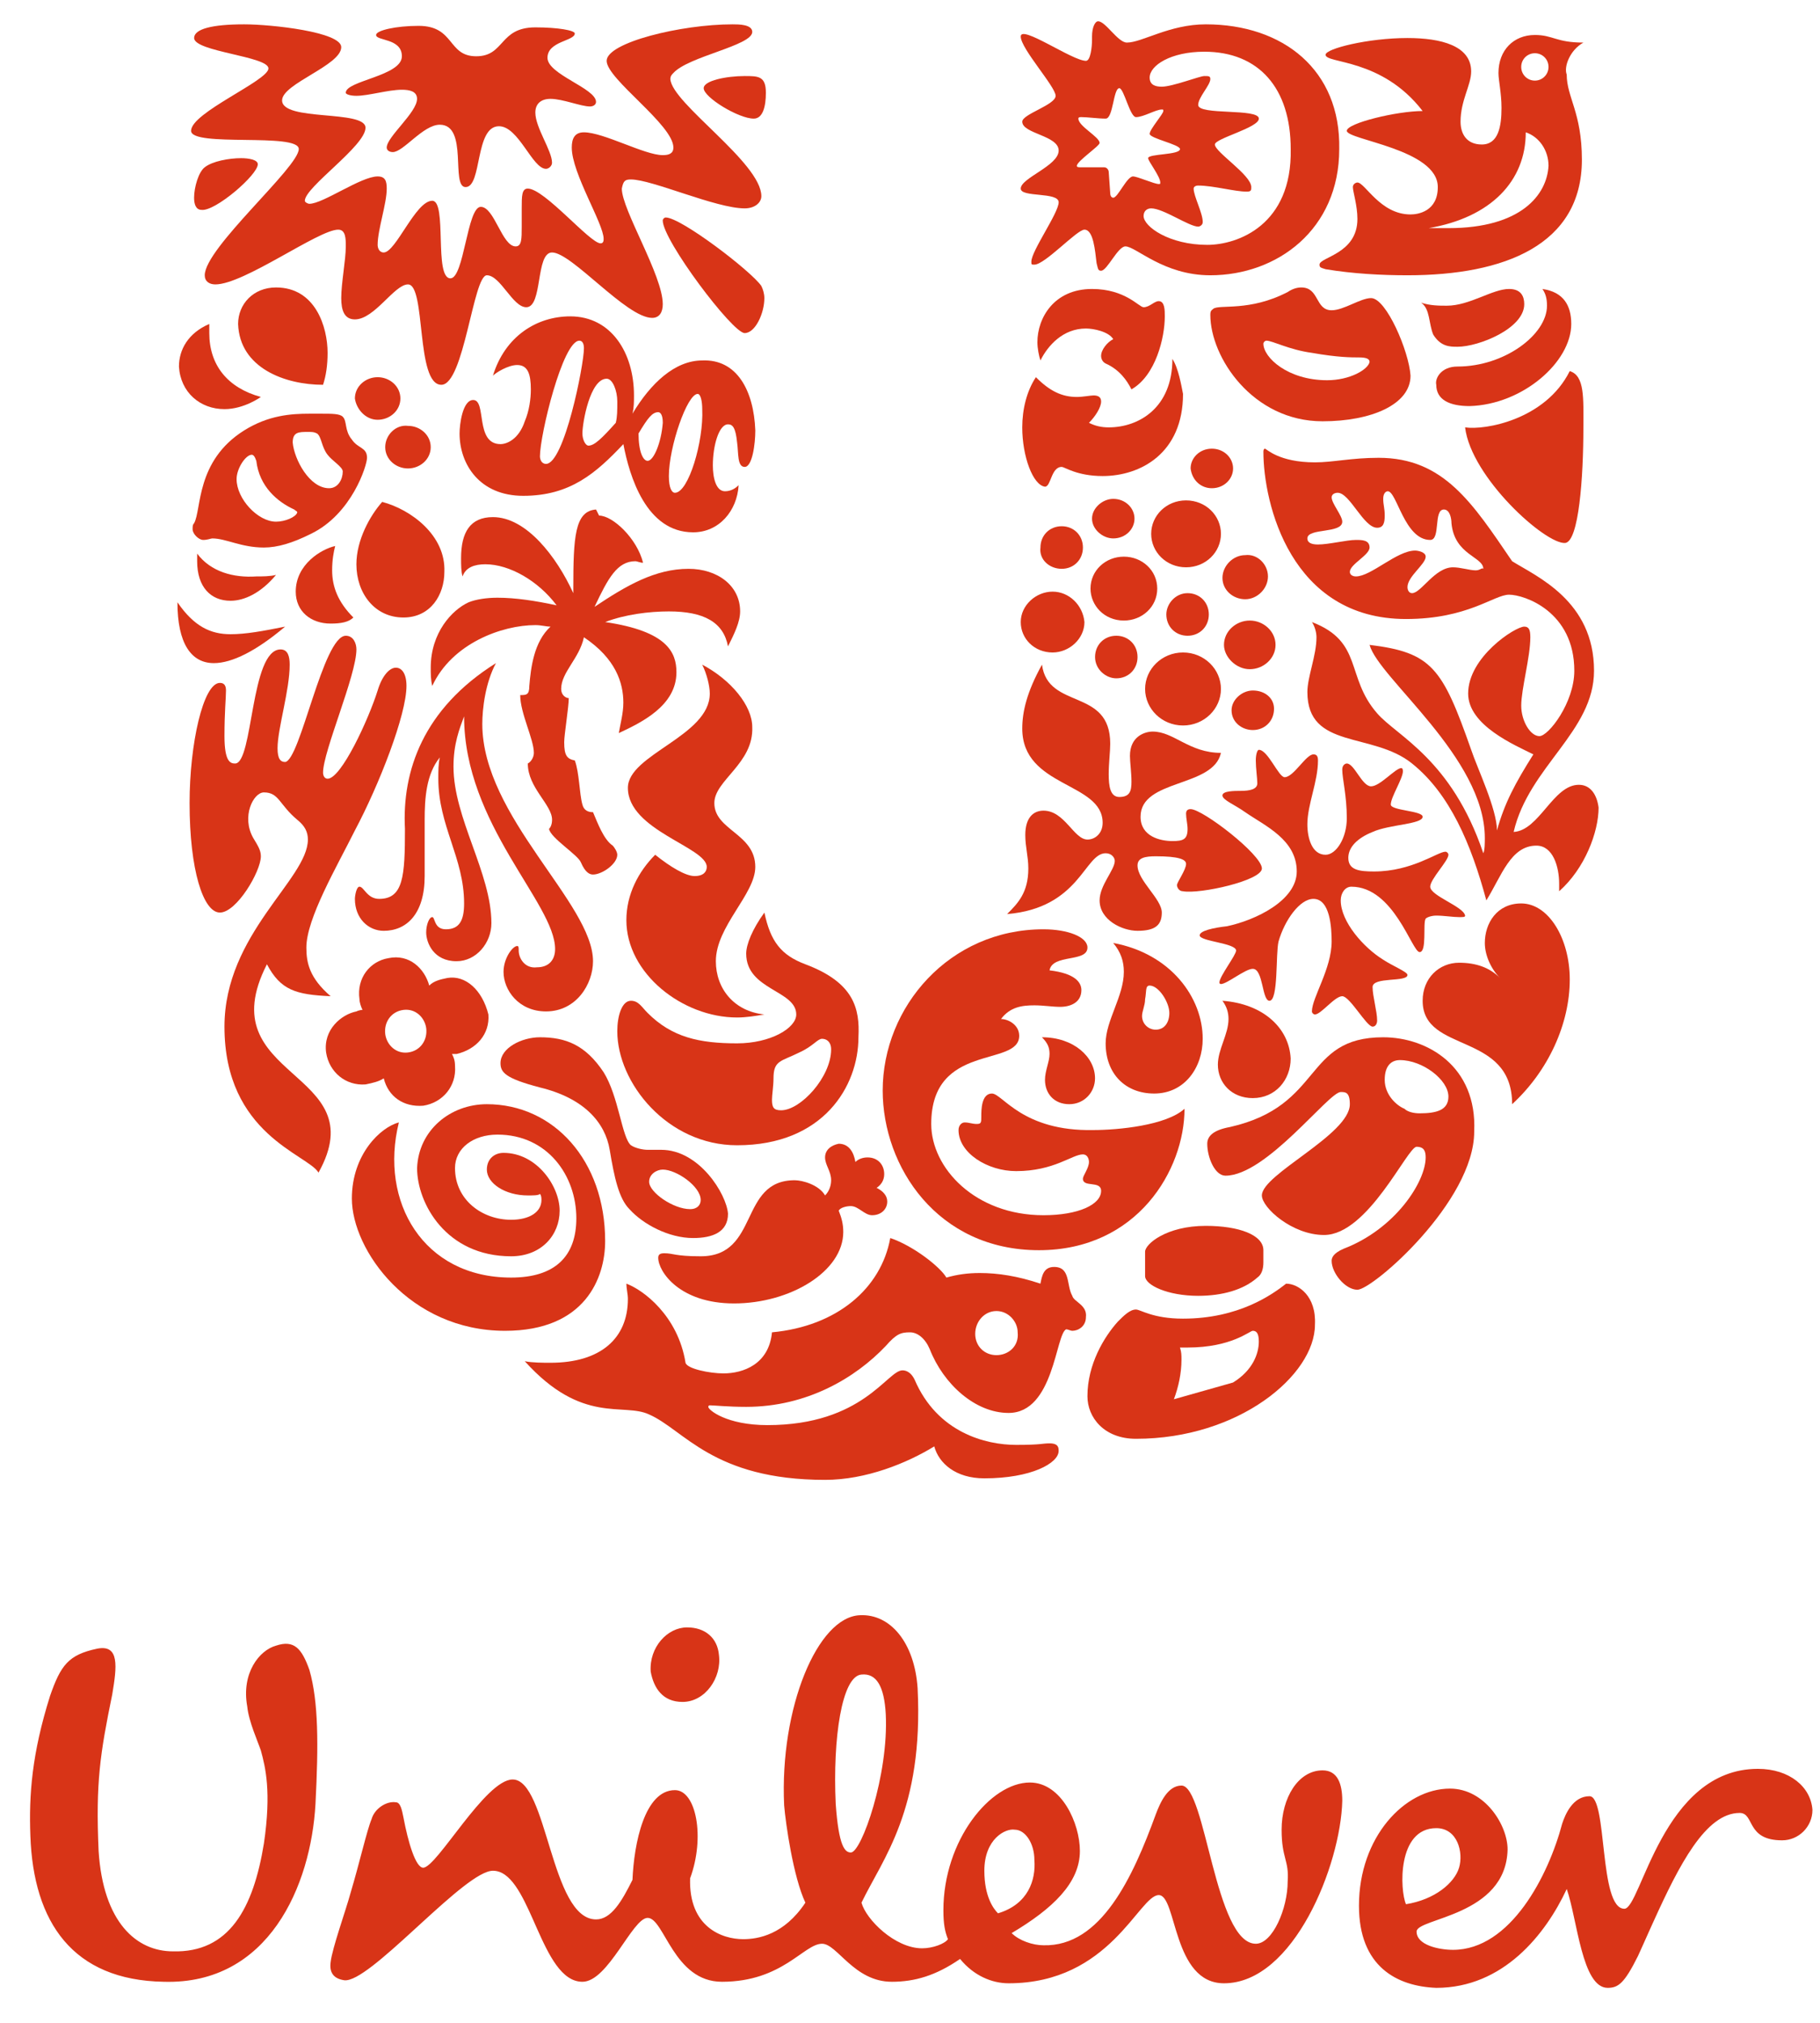 <svg width="144" height="160" viewBox="0 0 144 160" fill="none" xmlns="http://www.w3.org/2000/svg">
<g clip-path="url(#clip0_409_120)">
<path d="M139.082 139.91C141.602 139.91 143.282 141.353 143.402 143.158C143.402 144.481 142.322 145.564 141.002 145.564C138.122 145.564 138.842 143.398 137.642 143.398C134.954 143.398 132.843 147.54 130.832 151.975L130.522 152.658L130.062 153.687L129.602 154.707C128.522 156.872 128.042 157.233 127.202 157.233C125.162 157.233 124.802 151.82 123.962 149.414C122.282 153.023 118.922 157.233 113.642 157.233C110.522 157.113 107.522 155.549 107.522 150.737C107.522 145.323 111.122 141.474 114.722 141.474C117.482 141.474 119.282 144.361 119.282 146.286C119.162 151.579 112.082 151.699 112.082 152.782C112.082 153.865 113.882 154.226 114.962 154.226C119.522 154.226 122.522 148.331 123.602 144.241C123.842 143.519 124.442 142.075 125.762 142.075C127.202 142.075 126.482 150.977 128.522 150.977C129.842 150.977 131.522 139.91 139.082 139.91V139.91ZM68.042 127.759C70.442 127.639 72.362 129.925 72.602 133.534C73.082 143.158 69.842 147.008 68.162 150.496C68.522 151.82 70.802 154.105 72.962 154.105C73.802 154.105 74.762 153.744 75.002 153.383C74.762 152.782 74.642 152.18 74.642 151.098C74.642 145.564 78.362 140.992 81.482 140.992C84.002 140.992 85.442 144.241 85.442 146.406C85.442 148.932 83.282 150.977 80.042 152.902C80.642 153.504 81.722 153.865 82.562 153.865C87.122 153.985 89.642 148.451 91.442 143.519C91.802 142.556 92.402 141.233 93.482 141.233C95.402 141.233 96.122 153.744 99.362 153.744C100.682 153.744 101.882 150.977 101.882 148.812C102.002 147.128 101.402 147.008 101.402 144.722C101.402 142.195 102.722 140.03 104.642 140.03C105.842 140.03 106.202 141.113 106.202 142.436C106.082 147.489 102.362 156.872 96.842 156.872C92.762 156.872 93.122 149.895 91.682 149.895C90.122 149.895 87.842 156.872 79.802 156.872C78.482 156.872 77.042 156.271 75.962 154.947C74.042 156.271 72.362 156.752 70.562 156.752C67.562 156.752 66.242 153.744 65.042 153.744C63.602 153.744 61.922 156.752 57.122 156.752C53.282 156.752 52.562 151.699 51.242 151.699C50.042 151.699 48.122 156.752 46.082 156.752C44.443 156.752 43.432 154.662 42.478 152.522L42.194 151.88C41.293 149.856 40.393 147.97 39.002 147.97C37.911 147.97 35.642 150.007 33.345 152.105L32.719 152.677C30.428 154.771 28.218 156.747 27.242 156.632C26.402 156.511 26.042 156.03 26.162 155.188C26.282 154.105 27.362 151.098 27.722 149.774C28.442 147.368 29.042 144.722 29.402 143.88C29.642 143.038 30.602 142.436 31.322 142.556C31.682 142.556 31.802 143.158 31.922 143.759C32.282 145.684 32.882 147.729 33.482 147.729C34.562 147.729 38.402 140.752 40.562 140.752C43.322 140.752 43.562 151.82 47.162 151.82C48.362 151.82 49.202 150.376 50.042 148.692C50.162 145.804 51.002 141.594 53.402 141.594C55.082 141.594 55.802 145.323 54.602 148.571C54.482 152.421 57.122 153.383 58.802 153.383C60.002 153.383 62.042 153.023 63.722 150.496C62.762 148.451 62.162 144.241 62.042 142.797C61.682 135.098 64.682 127.88 68.042 127.759V127.759ZM21.842 130.165C23.282 129.684 23.882 130.406 24.482 132.09C25.202 134.617 25.202 137.985 24.962 142.677C24.602 149.173 21.242 156.992 12.962 156.752C5.762 156.632 2.642 152.06 2.402 145.203C2.282 141.955 2.522 138.707 3.962 134.135C4.802 131.729 5.402 130.887 7.682 130.406C9.482 130.045 9.242 131.85 8.882 134.015C7.922 138.707 7.562 140.992 7.802 146.406C8.162 152.06 10.802 154.346 13.682 154.346C18.122 154.466 20.042 150.977 20.882 145.804C21.482 141.714 21.002 139.789 20.642 138.466C20.402 137.744 19.682 136.18 19.562 134.977C19.082 132.331 20.522 130.526 21.842 130.165V130.165ZM80.282 144.722C79.562 144.601 77.882 145.444 77.882 147.97C77.882 150.015 78.602 150.977 78.962 151.338C81.362 150.617 81.962 148.692 81.842 147.128C81.842 145.804 81.122 144.722 80.282 144.722V144.722ZM113.642 144.601C110.522 144.601 110.762 149.534 111.242 150.617C113.522 150.256 115.082 148.932 115.442 147.729C115.802 146.526 115.322 144.601 113.642 144.601V144.601ZM68.308 132.443L68.162 132.451C66.602 132.571 65.882 137.504 66.122 142.677C66.362 146.045 66.842 146.526 67.322 146.526C68.162 146.526 70.322 140.391 70.082 135.579C69.962 133.414 69.362 132.331 68.162 132.451L68.308 132.443ZM54.362 128.722C55.802 128.722 56.762 129.564 56.882 130.887C57.122 132.692 55.802 134.617 54.002 134.617C52.442 134.617 51.722 133.534 51.482 132.211C51.362 130.286 52.802 128.722 54.362 128.722Z" fill="#D83417"/>
<path fill-rule="evenodd" clip-rule="evenodd" d="M84.84 102.496C84.359 101.654 84.719 100.211 83.4 100.211C82.559 100.211 82.439 100.932 82.32 101.534C80.519 100.932 78.96 100.692 77.519 100.692C76.559 100.692 75.719 100.812 74.879 101.053C74.4 100.211 72.24 98.526 70.439 97.925C69.719 101.895 66.24 104.902 61.08 105.383C60.84 107.91 58.8 108.632 57.239 108.632C56.16 108.632 54.359 108.271 54.239 107.79C53.639 104.06 50.88 102.015 49.559 101.534C49.559 101.895 49.679 102.376 49.679 102.737C49.679 105.865 47.52 107.79 43.559 107.79C42.959 107.79 42.12 107.789 41.52 107.669C46.08 112.722 49.319 110.917 51.359 111.88C54.12 113.083 56.4 117.053 65.279 117.053C68.519 117.053 71.76 115.729 73.919 114.406C74.279 115.729 75.6 116.932 77.879 116.932C81.6 116.932 83.76 115.729 83.76 114.767C83.76 114.526 83.76 114.165 83.04 114.165C82.439 114.165 82.439 114.286 80.4 114.286C77.999 114.286 74.159 113.323 72.359 109.113C71.999 108.391 71.519 108.391 71.4 108.391C70.2 108.391 68.279 112.722 60.719 112.722C57.48 112.722 56.039 111.519 56.039 111.278C56.039 111.278 56.039 111.158 56.16 111.158C56.52 111.158 57.599 111.278 59.039 111.278C63.84 111.278 67.68 108.993 70.079 106.466C70.919 105.504 71.279 105.383 71.999 105.383C72.6 105.383 73.2 105.865 73.559 106.707C74.639 109.474 77.159 111.759 79.799 111.759C83.4 111.759 83.519 105.504 84.359 105.143C84.48 105.143 84.719 105.263 84.84 105.263C85.32 105.263 85.919 104.902 85.919 104.18C86.04 103.218 84.96 102.977 84.84 102.496ZM78.84 107.188C77.879 107.188 77.159 106.466 77.159 105.504C77.159 104.541 77.879 103.699 78.84 103.699C79.799 103.699 80.519 104.541 80.519 105.383C80.639 106.466 79.799 107.188 78.84 107.188Z" fill="#D83417"/>
<path fill-rule="evenodd" clip-rule="evenodd" d="M66.36 90.466C67.2 90.466 67.56 91.188 67.68 91.91C67.92 91.669 68.28 91.549 68.64 91.549C69.48 91.549 69.96 92.15 69.96 92.872C69.96 93.353 69.72 93.714 69.36 93.955C69.84 94.195 70.2 94.556 70.2 95.038C70.2 95.639 69.72 96.12 69 96.12C68.4 96.12 67.92 95.398 67.32 95.398C66.96 95.398 66.48 95.519 66.36 95.759C66.6 96.361 66.72 96.842 66.72 97.444C66.72 100.571 62.52 103.098 58.08 103.098C53.76 103.098 52.08 100.571 52.08 99.489C52.08 99.248 52.2 99.128 52.56 99.128C53.28 99.128 53.4 99.368 55.44 99.368C60.12 99.368 58.44 93.353 62.88 93.353C63.48 93.353 64.8 93.714 65.28 94.556C65.64 94.195 65.76 93.714 65.76 93.353C65.76 92.632 65.28 92.15 65.28 91.549C65.28 90.947 65.76 90.587 66.36 90.466Z" fill="#D83417"/>
<path fill-rule="evenodd" clip-rule="evenodd" d="M38.52 87.338C43.8 87.338 47.88 91.789 47.88 98.165C47.88 101.053 46.32 105.263 39.96 105.263C32.4 105.263 27.84 98.887 27.84 94.797C27.84 91.308 30.12 89.143 31.56 88.782C30 95.038 33.48 101.053 40.44 101.053C43.92 101.053 45.6 99.368 45.6 96.361C45.6 92.993 43.32 89.744 39.36 89.744C37.44 89.744 36 90.827 36 92.391C36 94.917 38.16 96.481 40.44 96.481C41.88 96.481 42.84 95.88 42.84 94.917C42.84 94.797 42.84 94.556 42.72 94.436C42.6 94.556 42.24 94.556 41.76 94.556C39.96 94.556 38.52 93.594 38.52 92.511C38.52 91.669 39.12 91.188 39.84 91.188C42.48 91.188 44.28 93.835 44.28 95.759C44.28 97.684 42.84 99.368 40.44 99.368C35.28 99.368 33 95.158 33 92.391C33.12 89.383 35.64 87.338 38.52 87.338Z" fill="#D83417"/>
<path fill-rule="evenodd" clip-rule="evenodd" d="M101.759 101.534C100.679 102.376 98.039 104.301 93.599 104.301C91.199 104.301 90.239 103.579 89.879 103.579C89.399 103.579 88.919 104.06 88.439 104.541C87.359 105.744 86.039 107.91 86.039 110.436C86.039 112.12 87.359 113.804 89.879 113.804C98.039 113.804 104.039 108.752 104.039 104.782C104.159 102.496 102.719 101.534 101.759 101.534ZM97.559 109.353L92.879 110.677C93.239 109.714 93.479 108.632 93.479 107.549C93.479 107.188 93.479 106.947 93.359 106.586H93.959C97.439 106.586 98.879 105.263 99.119 105.263C99.359 105.263 99.599 105.383 99.599 106.105C99.599 107.068 99.119 108.391 97.559 109.353Z" fill="#D83417"/>
<path fill-rule="evenodd" clip-rule="evenodd" d="M94.8 102.496C96.72 102.496 98.4 102.015 99.48 101.053C99.84 100.812 99.96 100.331 99.96 99.85V98.887C99.96 97.684 98.04 96.962 95.4 96.962C92.28 96.962 90.6 98.406 90.6 99.007V100.932C90.6 101.654 92.4 102.496 94.8 102.496Z" fill="#D83417"/>
<path fill-rule="evenodd" clip-rule="evenodd" d="M109.44 82.045C103.08 82.045 104.76 87.459 97.32 89.143C95.999 89.383 95.519 89.865 95.519 90.466C95.519 91.549 96.12 92.993 96.96 92.993C100.2 92.993 105.12 86.376 106.08 86.376C106.44 86.376 106.8 86.376 106.8 87.338C106.8 89.744 99.84 92.872 99.84 94.556C99.84 95.519 102.24 97.684 104.76 97.684C108.24 97.684 111.36 90.707 112.08 90.707C112.68 90.707 112.8 91.068 112.8 91.549C112.8 93.474 110.4 97.203 106.32 98.767C105.48 99.128 105.36 99.489 105.36 99.729C105.36 100.692 106.44 102.015 107.4 102.015C108.6 102.015 116.64 95.038 116.64 89.504C116.88 84.331 112.92 82.045 109.44 82.045ZM112.32 88.06C111.84 88.06 111.36 87.94 111.12 87.699C110.52 87.459 109.56 86.617 109.56 85.413C109.56 84.21 110.16 83.85 110.76 83.85C112.56 83.85 114.6 85.413 114.6 86.737C114.6 87.82 113.64 88.06 112.32 88.06Z" fill="#D83417"/>
<path fill-rule="evenodd" clip-rule="evenodd" d="M52.32 90.947H51.24C50.88 90.947 50.28 90.827 49.92 90.587C49.2 89.985 48.96 86.737 47.76 84.812C46.32 82.647 44.76 82.045 42.72 82.045C41.28 82.045 39.6 82.887 39.6 84.09C39.6 84.812 39.96 85.293 42.72 86.015C46.2 86.857 47.88 88.782 48.24 90.947C48.6 93.113 48.96 94.797 49.8 95.639C50.88 96.842 52.92 97.925 54.84 97.925C56.4 97.925 57.6 97.444 57.6 96C57.48 94.436 55.32 90.947 52.32 90.947ZM54.6 95.639C53.28 95.639 51.36 94.316 51.36 93.474C51.36 92.872 51.96 92.511 52.44 92.511C53.52 92.511 55.44 93.835 55.44 94.917C55.44 95.278 55.2 95.639 54.6 95.639Z" fill="#D83417"/>
<path fill-rule="evenodd" clip-rule="evenodd" d="M78.48 86.496C77.64 86.496 77.64 87.82 77.64 88.301C77.64 88.782 77.64 88.902 77.28 88.902C76.92 88.902 76.68 88.782 76.32 88.782C76.08 88.782 75.84 89.022 75.84 89.383C75.84 91.188 78.12 92.632 80.4 92.632C83.4 92.632 84.84 91.308 85.68 91.308C86.04 91.308 86.16 91.669 86.16 91.91C86.16 92.391 85.68 92.992 85.68 93.233C85.68 93.955 87.12 93.353 87.12 94.195C87.12 95.278 85.32 96.12 82.56 96.12C77.16 96.12 73.68 92.391 73.68 88.902C73.68 82.406 80.64 84.451 80.64 81.925C80.64 81.083 79.8 80.602 79.2 80.602C79.92 79.639 80.88 79.519 81.84 79.519C82.56 79.519 83.28 79.639 83.88 79.639C84.72 79.639 85.56 79.278 85.56 78.316C85.56 77.714 85.08 76.993 83.04 76.752C83.28 75.428 86.04 76.15 86.04 74.947C86.04 74.105 84.48 73.504 82.56 73.504C75.12 73.504 69.84 79.639 69.84 86.256C69.84 92.271 74.16 98.887 82.2 98.887C90 98.887 93.72 92.511 93.72 87.699C92.28 89.022 88.44 89.383 86.52 89.383C80.88 89.504 79.32 86.496 78.48 86.496Z" fill="#D83417"/>
<path fill-rule="evenodd" clip-rule="evenodd" d="M84.6 87.338C85.799 87.338 86.639 86.376 86.639 85.293C86.639 83.609 84.96 82.045 82.439 82.045C82.919 82.526 83.04 82.887 83.04 83.368C83.04 83.97 82.68 84.692 82.68 85.413C82.68 86.496 83.4 87.338 84.6 87.338ZM96.719 79.158C97.079 79.639 97.2 80.12 97.2 80.602C97.2 81.805 96.359 83.007 96.359 84.21C96.359 85.654 97.439 86.857 99.12 86.857C100.919 86.857 102.119 85.413 102.119 83.729C101.999 81.323 99.96 79.398 96.719 79.158ZM88.079 74.586C88.68 75.308 88.919 76.03 88.919 76.872C88.919 78.797 87.48 80.722 87.48 82.526C87.48 84.932 89.04 86.496 91.32 86.496C93.719 86.496 95.159 84.451 95.159 82.165C95.159 78.917 92.639 75.428 88.079 74.586ZM91.439 81.444C90.84 81.444 90.359 80.962 90.359 80.361C90.359 80 90.6 79.519 90.6 79.037C90.719 78.436 90.6 77.955 90.96 77.955C91.68 77.955 92.519 79.278 92.519 80.12C92.519 80.842 92.159 81.444 91.439 81.444Z" fill="#D83417"/>
<path fill-rule="evenodd" clip-rule="evenodd" d="M63.72 76.271C61.8 75.549 60.96 74.466 60.48 72.18C59.52 73.504 59.04 74.707 59.04 75.429C59.04 78.316 63 78.316 63 80.241C63 81.323 60.96 82.526 58.32 82.526C55.32 82.526 53.16 82.045 51.24 80.12C50.76 79.639 50.52 79.158 49.92 79.158C49.2 79.158 48.84 80.361 48.84 81.564C48.84 85.654 52.8 90.587 58.32 90.587C65.16 90.587 67.92 85.895 67.92 82.045C68.04 79.759 67.56 77.714 63.72 76.271ZM61.8 87.82C61.2 87.82 61.08 87.579 61.08 86.978C61.08 86.617 61.2 85.895 61.2 85.293C61.2 83.85 61.8 83.97 63.24 83.248C64.32 82.767 64.68 82.165 65.04 82.165C65.4 82.165 65.76 82.406 65.76 83.007C65.76 85.173 63.36 87.82 61.8 87.82Z" fill="#D83417"/>
<path fill-rule="evenodd" clip-rule="evenodd" d="M54.959 69.293C54.239 69.293 53.039 68.571 51.839 67.609C50.519 68.932 49.559 70.737 49.559 72.782C49.559 76.993 53.999 80.481 58.319 80.481C59.039 80.481 59.759 80.361 60.479 80.241C58.079 80 56.639 78.195 56.639 76.03C56.639 73.263 59.759 70.737 59.759 68.571C59.759 65.925 56.519 65.684 56.519 63.519C56.519 61.714 59.639 60.391 59.519 57.504C59.519 55.82 57.839 53.774 55.559 52.571C55.919 53.293 56.159 54.256 56.159 54.857C56.159 58.226 49.679 59.669 49.679 62.316C49.679 65.684 55.919 67.007 55.919 68.571C55.919 68.932 55.679 69.293 54.959 69.293Z" fill="#D83417"/>
<path fill-rule="evenodd" clip-rule="evenodd" d="M120.361 71.459C122.521 71.459 124.201 74.226 124.201 77.474C124.201 80.962 122.521 84.692 119.641 87.338C119.641 81.564 112.561 83.368 112.561 79.158C112.561 77.353 113.881 76.15 115.441 76.15C116.761 76.15 117.841 76.511 118.681 77.353C117.961 76.632 117.481 75.549 117.481 74.587C117.481 73.023 118.441 71.459 120.361 71.459Z" fill="#D83417"/>
<path fill-rule="evenodd" clip-rule="evenodd" d="M35.402 77.353C34.802 77.474 34.322 77.594 33.962 77.955C33.602 76.632 32.402 75.428 30.722 75.789C29.282 76.03 28.202 77.353 28.442 79.037C28.442 79.278 28.562 79.639 28.682 79.88C28.682 79.88 28.442 79.88 28.202 80C27.002 80.241 25.562 81.444 25.802 83.248C26.042 84.812 27.362 85.895 28.922 85.774C29.522 85.654 30.002 85.534 30.362 85.293C30.722 86.737 31.922 87.579 33.482 87.459C35.042 87.218 36.122 85.895 36.002 84.331C36.002 83.85 35.882 83.609 35.762 83.368H36.122C37.682 83.007 38.762 81.805 38.642 80.241C38.162 78.316 36.842 77.113 35.402 77.353ZM32.282 83.248C31.322 83.368 30.602 82.647 30.482 81.805C30.362 80.842 30.962 80 31.922 79.88C32.882 79.759 33.602 80.481 33.722 81.323C33.842 82.286 33.242 83.128 32.282 83.248Z" fill="#D83417"/>
<path fill-rule="evenodd" clip-rule="evenodd" d="M113.16 70.135C113.16 69.534 114.6 68.09 114.6 67.609C114.6 67.489 114.48 67.368 114.36 67.368C113.76 67.368 111.72 68.932 108.72 68.932C107.52 68.932 106.68 68.812 106.68 67.85C106.68 67.008 107.4 66.286 108.6 65.805C109.92 65.203 112.56 65.203 112.56 64.602C112.56 64.12 110.04 64.12 110.04 63.639C110.04 63.038 111 61.594 111 60.992C111 60.992 111 60.752 110.88 60.752C110.4 60.752 109.2 62.196 108.48 62.196C107.76 62.196 107.16 60.391 106.56 60.391C106.44 60.391 106.2 60.511 106.2 60.872C106.2 61.594 106.56 62.917 106.56 64.722C106.56 66.286 105.72 67.609 104.88 67.609C103.8 67.609 103.44 66.286 103.44 65.203C103.44 63.639 104.28 61.835 104.28 60.15C104.28 59.789 104.16 59.669 103.92 59.669C103.32 59.669 102.36 61.474 101.64 61.474C101.16 61.474 100.32 59.308 99.6 59.308C99.48 59.308 99.36 59.669 99.36 60.15C99.36 60.752 99.48 61.594 99.48 61.955C99.48 62.436 98.88 62.556 98.16 62.556C97.68 62.556 96.72 62.556 96.72 62.917C96.72 63.278 97.68 63.639 98.52 64.241C100.08 65.323 102.6 66.406 102.6 68.932C102.6 71.218 99.36 72.782 97.08 73.263C96 73.383 94.92 73.624 94.92 73.985C94.92 74.466 97.8 74.587 97.8 75.188C97.8 75.549 96.48 77.233 96.48 77.714C96.48 77.835 96.6 77.835 96.6 77.835C97.08 77.835 98.52 76.632 99.12 76.632C99.96 76.632 99.84 79.158 100.44 79.158C101.16 79.158 100.92 75.429 101.16 74.466C101.64 72.782 102.84 71.098 103.92 71.098C105.24 71.098 105.36 73.383 105.36 74.466C105.36 76.632 103.8 78.917 103.8 80C103.8 80.12 103.92 80.241 104.04 80.241C104.52 80.241 105.6 78.797 106.2 78.797C106.8 78.797 108.12 81.203 108.6 81.203C108.84 81.203 108.96 80.963 108.96 80.722C108.96 80 108.6 78.797 108.6 78.075C108.6 77.233 111.36 77.714 111.36 77.113C111.36 76.872 110.16 76.391 109.44 75.91C107.88 74.947 106.08 72.902 106.08 71.218C106.08 70.617 106.44 70.135 106.92 70.135C110.28 70.135 111.72 75.308 112.32 75.308C112.92 75.308 112.56 73.023 112.8 72.662C112.92 72.541 113.28 72.421 113.64 72.421C114.24 72.421 114.96 72.541 115.44 72.541C115.8 72.541 115.92 72.541 115.92 72.421C115.8 71.699 113.16 70.857 113.16 70.135Z" fill="#D83417"/>
<path fill-rule="evenodd" clip-rule="evenodd" d="M99.842 68.692C99.842 67.609 95.162 64 94.202 64C93.962 64 93.842 64.12 93.842 64.361C93.842 64.722 93.962 65.203 93.962 65.564C93.962 66.406 93.602 66.526 92.762 66.526C91.802 66.526 90.242 66.165 90.242 64.602C90.242 61.594 96.002 62.316 96.602 59.549C94.082 59.549 92.882 57.865 91.202 57.865C90.602 57.865 89.402 58.226 89.402 59.789C89.402 60.271 89.522 61.113 89.522 61.835C89.522 62.556 89.402 63.038 88.562 63.038C87.842 63.038 87.722 62.196 87.722 61.233C87.722 60.391 87.842 59.429 87.842 58.827C87.842 54.376 82.922 56.181 82.442 52.571C81.242 54.737 80.882 56.301 80.882 57.624C80.882 62.316 87.242 61.835 87.242 65.083C87.242 65.925 86.642 66.406 86.042 66.406C84.962 66.406 84.242 64.12 82.562 64.12C81.722 64.12 81.122 64.722 81.122 66.045C81.122 67.007 81.362 67.729 81.362 68.692C81.362 70.617 80.522 71.459 79.682 72.301C85.442 71.82 85.802 67.489 87.482 67.489C87.962 67.489 88.202 67.85 88.202 68.09C88.202 68.812 87.002 70.015 87.002 71.218C87.002 72.782 88.802 73.624 90.002 73.624C91.442 73.624 91.922 73.143 91.922 72.18C91.922 71.098 90.002 69.654 90.002 68.451C90.002 67.85 90.602 67.729 91.442 67.729C93.242 67.729 93.842 67.97 93.842 68.331C93.842 68.812 93.122 69.774 93.122 70.015C93.122 70.135 93.242 70.496 93.602 70.496C94.922 70.737 99.842 69.654 99.842 68.692Z" fill="#D83417"/>
<path fill-rule="evenodd" clip-rule="evenodd" d="M39.24 52.451C38.4 54.015 38.16 56.06 38.16 57.263C38.16 64.602 46.92 71.459 46.92 76.03C46.92 77.835 45.6 80 43.2 80C41.04 80 39.84 78.316 39.84 76.872C39.84 75.789 40.56 74.827 40.92 74.827C41.04 74.827 41.04 74.947 41.04 75.188C41.04 75.789 41.52 76.632 42.48 76.511C43.44 76.511 43.92 75.91 43.92 75.068C43.92 71.459 36.72 65.203 36.72 56.662C36.36 57.624 35.88 58.827 35.88 60.632C35.88 64.722 38.88 69.053 38.88 73.022C38.88 74.586 37.68 76.03 36.12 76.03C34.32 76.03 33.72 74.586 33.72 73.744C33.72 73.143 33.96 72.541 34.2 72.541C34.44 72.541 34.32 73.504 35.28 73.504C36.36 73.504 36.72 72.782 36.72 71.459C36.72 67.85 34.68 65.323 34.68 61.594C34.68 60.992 34.68 60.391 34.8 59.91C33.72 61.233 33.6 63.158 33.6 64.842V69.293C33.6 72.301 32.16 73.624 30.36 73.624C29.16 73.624 28.08 72.662 28.08 71.098C28.08 70.857 28.2 70.135 28.44 70.135C28.8 70.135 29.04 71.098 30 71.098C31.92 71.098 32.04 69.293 32.04 65.564C31.8 60.992 33.48 56.06 39.24 52.451Z" fill="#D83417"/>
<path fill-rule="evenodd" clip-rule="evenodd" d="M27.36 50.286C27.96 50.286 28.2 50.887 28.2 51.368C28.2 53.413 25.56 59.429 25.56 61.113C25.56 61.353 25.68 61.594 25.92 61.594C27 61.594 29.16 56.902 29.88 54.617C30.24 53.413 30.84 52.812 31.32 52.812C31.8 52.812 32.16 53.293 32.16 54.256C32.16 56.541 30 62.075 28.08 65.684C26.64 68.571 24.24 72.662 24.24 74.947C24.24 76.15 24.48 77.353 26.16 78.797C23.4 78.677 22.2 78.316 21.12 76.271C16.44 85.413 29.76 84.571 25.2 92.752C24.36 91.308 17.76 89.744 17.76 81.203C17.76 73.865 24.36 69.534 24.36 66.406C24.36 65.805 24.12 65.323 23.52 64.842C22.08 63.639 22.08 62.677 20.88 62.677C20.04 62.677 19.08 64.602 20.04 66.286C20.4 66.887 20.64 67.248 20.64 67.729C20.64 68.932 18.72 72.18 17.4 72.18C16.08 72.18 15 68.812 15 63.519C15 58.827 16.08 54.015 17.4 54.015C17.76 54.015 17.88 54.256 17.88 54.617C17.88 55.218 17.76 56.301 17.76 58.226C17.76 60.271 18.24 60.391 18.6 60.391C20.04 60.391 19.8 51.368 22.2 51.368C22.8 51.368 22.92 51.97 22.92 52.571C22.92 54.617 21.96 57.624 21.96 59.188C21.96 60.03 22.2 60.271 22.56 60.271C23.76 60.15 25.56 50.286 27.36 50.286Z" fill="#D83417"/>
<path fill-rule="evenodd" clip-rule="evenodd" d="M124.921 62.075C122.881 62.075 121.801 65.684 119.761 65.805C120.961 60.632 126.121 57.865 126.121 53.053C126.121 47.519 121.561 45.594 119.641 44.391C116.521 39.819 114.241 36.211 109.081 36.211C106.921 36.211 105.481 36.571 104.041 36.571C101.161 36.571 100.201 35.489 100.081 35.489C100.081 35.489 99.961 35.489 99.961 35.729C99.961 39.819 102.121 48.962 111.241 48.962C116.161 48.962 118.201 47.038 119.401 47.038C120.601 47.038 124.561 48.361 124.561 53.053C124.561 55.579 122.521 58.226 121.801 58.226C121.081 58.226 120.361 57.023 120.361 55.819C120.361 54.496 121.081 51.97 121.081 50.406C121.081 49.804 120.961 49.564 120.601 49.564C119.881 49.564 116.161 51.97 116.161 54.857C116.161 57.383 119.881 58.947 121.321 59.669C119.881 61.955 119.041 63.519 118.441 65.684C118.441 64 116.881 60.752 116.401 59.308C114.121 52.812 113.281 51.609 108.361 51.008C109.081 53.654 117.481 59.91 117.481 66.286C117.481 66.647 117.481 67.248 117.361 67.489C114.841 60.03 110.521 58.226 108.961 56.421C106.441 53.534 107.881 50.767 103.801 49.203C104.041 49.564 104.161 50.045 104.161 50.406C104.161 51.85 103.441 53.534 103.441 54.737C103.441 59.308 108.601 57.865 111.721 60.391C114.721 62.797 116.401 66.767 117.601 71.218C118.801 69.293 119.521 66.887 121.561 66.887C122.881 66.887 123.361 68.571 123.361 69.895V70.496C125.401 68.692 126.481 65.805 126.481 63.88C126.361 62.917 125.881 62.075 124.921 62.075ZM116.761 45.113C116.281 45.113 115.561 44.872 114.961 44.872C113.521 44.872 112.441 46.917 111.721 46.917C111.481 46.917 111.361 46.677 111.361 46.436C111.361 45.594 112.801 44.632 112.801 44.03C112.801 43.669 112.201 43.549 111.961 43.549C110.521 43.549 108.481 45.594 107.281 45.594C107.041 45.594 106.801 45.474 106.801 45.233C106.801 44.632 108.361 43.91 108.361 43.308C108.361 42.707 107.761 42.707 107.281 42.707C106.561 42.707 105.121 43.068 104.281 43.068C103.801 43.068 103.441 42.947 103.441 42.587C103.441 41.744 106.201 42.226 106.201 41.263C106.201 40.782 105.361 39.819 105.361 39.338C105.361 39.098 105.601 38.977 105.841 38.977C106.801 38.977 107.881 41.744 108.961 41.744C109.441 41.744 109.561 41.383 109.561 40.782C109.561 40.18 109.441 39.94 109.441 39.459C109.441 38.977 109.681 38.857 109.801 38.857C110.521 38.857 111.121 42.707 113.161 42.707C114.001 42.707 113.401 40.301 114.241 40.301C114.721 40.301 114.841 41.023 114.841 41.383C115.081 43.91 117.361 44.03 117.361 44.992C117.241 44.872 117.121 45.113 116.761 45.113Z" fill="#D83417"/>
<path fill-rule="evenodd" clip-rule="evenodd" d="M88.082 39.459C89.042 39.459 89.762 40.18 89.762 41.023C89.762 41.865 89.042 42.587 88.082 42.587C87.242 42.587 86.402 41.865 86.402 41.023C86.402 40.18 87.242 39.459 88.082 39.459ZM99.122 54.617C98.282 54.617 97.442 55.338 97.442 56.18C97.442 57.143 98.282 57.744 99.122 57.744C100.082 57.744 100.802 57.023 100.802 56.06C100.802 55.218 100.082 54.617 99.122 54.617ZM93.602 51.609C91.922 51.609 90.602 52.932 90.602 54.496C90.602 56.06 91.922 57.383 93.602 57.383C95.282 57.383 96.602 56.06 96.602 54.496C96.602 52.932 95.282 51.609 93.602 51.609ZM88.322 50.286C87.362 50.286 86.642 51.008 86.642 51.97C86.642 52.932 87.482 53.654 88.322 53.654C89.282 53.654 90.002 52.932 90.002 51.97C90.002 51.008 89.282 50.286 88.322 50.286ZM98.882 52.932C99.962 52.932 100.922 52.09 100.922 51.008C100.922 49.925 99.962 49.083 98.882 49.083C97.802 49.083 96.842 49.925 96.842 51.008C96.842 51.97 97.802 52.932 98.882 52.932ZM83.282 46.797C81.962 46.797 80.762 47.88 80.762 49.203C80.762 50.526 81.842 51.609 83.282 51.609C84.602 51.609 85.802 50.526 85.802 49.203C85.682 47.88 84.602 46.797 83.282 46.797ZM92.282 48.602C92.282 49.564 93.002 50.286 93.962 50.286C94.922 50.286 95.642 49.564 95.642 48.602C95.642 47.639 94.922 46.917 93.962 46.917C93.002 46.917 92.282 47.759 92.282 48.602ZM88.922 49.083C90.362 49.083 91.562 48 91.562 46.556C91.562 45.113 90.362 44.03 88.922 44.03C87.482 44.03 86.282 45.113 86.282 46.556C86.282 47.88 87.362 49.083 88.922 49.083ZM98.522 47.398C99.482 47.398 100.322 46.556 100.322 45.594C100.322 44.632 99.482 43.789 98.522 43.91C97.562 43.91 96.722 44.752 96.722 45.714C96.722 46.677 97.562 47.398 98.522 47.398ZM84.002 44.992C84.962 44.992 85.682 44.271 85.682 43.308C85.682 42.346 84.962 41.624 84.002 41.624C83.042 41.624 82.322 42.346 82.322 43.308C82.202 44.271 83.042 44.992 84.002 44.992ZM93.842 44.872C95.402 44.872 96.602 43.669 96.602 42.225C96.602 40.782 95.402 39.579 93.842 39.579C92.282 39.579 91.082 40.782 91.082 42.225C91.082 43.669 92.282 44.872 93.842 44.872ZM95.882 38.617C96.842 38.617 97.562 37.895 97.562 37.053C97.562 36.211 96.842 35.489 95.882 35.489C94.922 35.489 94.202 36.211 94.202 37.053C94.322 38.015 95.042 38.617 95.882 38.617Z" fill="#D83417"/>
<path fill-rule="evenodd" clip-rule="evenodd" d="M47.4 40.782C48.48 40.782 50.4 42.587 50.88 44.511C50.64 44.511 50.4 44.391 50.28 44.391C48.84 44.391 48.12 45.714 47.04 48C49.56 46.316 51.84 44.992 54.48 44.992C56.76 44.992 58.56 46.316 58.56 48.361C58.56 49.203 58.08 50.165 57.6 51.128C57.24 49.203 55.68 48.361 52.92 48.361C51.36 48.361 49.44 48.602 47.88 49.203C52.8 49.925 53.52 51.609 53.52 53.173C53.52 55.819 50.76 57.143 48.96 57.985C49.08 57.263 49.32 56.421 49.32 55.579C49.32 54.015 48.72 52.09 46.2 50.406C45.84 52.09 44.4 53.173 44.4 54.496C44.4 54.977 44.76 55.218 45 55.218C45 55.94 44.64 58.105 44.64 58.707C44.64 59.789 44.88 60.03 45.48 60.15C45.84 61.113 45.84 62.797 46.08 63.639C46.2 64.12 46.56 64.241 46.92 64.241C47.28 65.083 47.76 66.406 48.48 66.887C48.6 67.007 48.84 67.368 48.84 67.609C48.84 68.331 47.64 69.173 46.92 69.173C46.68 69.173 46.32 69.053 45.96 68.21C45.72 67.609 43.56 66.286 43.44 65.564C43.56 65.444 43.68 65.203 43.68 64.842C43.68 63.639 41.76 62.316 41.76 60.391C42 60.271 42.24 59.91 42.24 59.549C42.24 58.466 41.16 56.421 41.16 54.977C41.64 54.977 41.88 54.977 41.88 54.256C42 52.812 42.24 50.767 43.56 49.564C43.2 49.564 42.84 49.444 42.36 49.444C39.72 49.444 35.76 50.887 34.2 54.256C34.08 53.774 34.08 53.293 34.08 52.812C34.08 50.045 35.76 48.241 37.08 47.639C37.68 47.398 38.52 47.278 39.36 47.278C40.8 47.278 42.36 47.519 44.04 47.88C42.6 45.955 40.32 44.632 38.4 44.632C37.56 44.632 36.84 44.872 36.6 45.594C36.48 45.233 36.48 44.632 36.48 44.15C36.48 42.105 37.2 40.902 39 40.902C41.64 40.902 44.04 44.03 45.36 46.917V46.556C45.36 42.466 45.48 40.421 47.16 40.301L47.4 40.782Z" fill="#D83417"/>
<path fill-rule="evenodd" clip-rule="evenodd" d="M14.039 47.639C14.039 50.887 15.119 52.451 16.919 52.451C18.359 52.451 20.279 51.489 22.559 49.564C20.759 49.925 19.439 50.165 18.239 50.165C16.679 50.165 15.359 49.564 14.039 47.639ZM26.519 43.188C25.439 43.429 23.399 44.632 23.399 46.797C23.399 48.361 24.599 49.323 26.159 49.323C26.999 49.323 27.599 49.203 27.959 48.842C26.759 47.639 26.279 46.436 26.279 45.113C26.279 44.271 26.399 43.669 26.519 43.188ZM30.239 39.699C29.279 40.782 28.199 42.707 28.199 44.632C28.199 46.917 29.639 48.842 31.919 48.842C34.079 48.842 35.159 47.038 35.159 45.233C35.279 42.346 32.519 40.301 30.239 39.699ZM15.599 43.789V44.391C15.599 46.436 16.679 47.519 18.239 47.519C19.319 47.519 20.639 46.917 21.839 45.474C21.359 45.594 20.759 45.594 20.279 45.594C18.479 45.714 16.679 45.233 15.599 43.789ZM24.479 32.722C23.039 32.722 21.239 32.842 19.319 34.045C15.479 36.451 15.959 40.301 15.359 41.383C15.239 41.504 15.239 41.624 15.239 41.865C15.239 42.226 15.719 42.707 16.079 42.707C16.439 42.707 16.679 42.587 16.799 42.587C17.879 42.587 19.079 43.308 20.879 43.308C21.959 43.308 23.159 42.947 24.599 42.226C27.839 40.662 29.039 36.812 29.039 36.211C29.039 35.368 28.319 35.489 27.839 34.767C27.239 34.045 27.479 33.323 27.119 32.962C26.879 32.722 26.279 32.722 25.439 32.722H24.479ZM21.839 41.263C20.399 41.263 18.719 39.459 18.719 37.895C18.719 37.053 19.439 35.97 19.919 35.97C20.039 35.97 20.159 36.09 20.279 36.451C20.519 38.496 21.959 39.699 23.279 40.301C23.399 40.421 23.519 40.421 23.519 40.541C23.399 40.902 22.559 41.263 21.839 41.263ZM27.119 37.293C27.119 37.895 26.759 38.617 26.039 38.617C24.479 38.617 23.279 36.331 23.159 35.008C23.159 34.165 23.639 34.165 24.359 34.165C24.719 34.165 24.839 34.165 25.079 34.286C25.439 34.526 25.439 35.368 25.919 35.97C26.279 36.451 27.119 36.932 27.119 37.293ZM30.479 35.368C30.479 36.331 31.319 37.053 32.279 37.053C33.239 37.053 34.079 36.331 34.079 35.368C34.079 34.406 33.239 33.684 32.279 33.684C31.319 33.564 30.479 34.406 30.479 35.368ZM29.879 33.203C30.839 33.203 31.679 32.481 31.679 31.519C31.679 30.556 30.839 29.835 29.879 29.835C28.919 29.835 28.079 30.556 28.079 31.519C28.199 32.361 28.919 33.203 29.879 33.203ZM17.759 32.361C19.319 32.361 20.639 31.398 20.639 31.398C17.999 30.677 16.559 28.872 16.559 26.346V25.624C14.879 26.346 14.159 27.669 14.159 28.992C14.279 31.038 15.839 32.361 17.759 32.361ZM25.559 30.436C25.799 29.714 25.919 28.872 25.919 27.91C25.919 25.865 24.959 22.737 21.839 22.737C20.039 22.737 18.839 24.06 18.839 25.624C18.959 29.113 22.559 30.436 25.559 30.436Z" fill="#D83417"/>
<path fill-rule="evenodd" clip-rule="evenodd" d="M124.199 29.353C122.279 33.203 117.479 34.045 115.919 33.804C116.399 37.774 122.279 43.068 123.839 42.947C124.919 42.827 125.279 37.774 125.279 33.804C125.279 31.519 125.399 29.714 124.199 29.353ZM124.319 25.624C124.319 24.18 123.719 23.098 122.039 22.857C122.279 23.218 122.399 23.579 122.399 24.18C122.399 26.466 119.039 28.992 115.319 28.992C113.999 28.992 113.519 29.955 113.639 30.436C113.639 31.639 114.719 32.12 116.279 32.12C120.479 32 124.319 28.632 124.319 25.624Z" fill="#D83417"/>
<path fill-rule="evenodd" clip-rule="evenodd" d="M115.319 27.428C116.999 27.428 120.599 25.985 120.599 24.06C120.599 23.459 120.359 22.857 119.399 22.857C118.079 22.857 116.279 24.18 114.479 24.18C113.879 24.18 113.159 24.18 112.439 23.94C113.159 24.421 113.039 25.624 113.399 26.466C113.999 27.428 114.719 27.428 115.319 27.428Z" fill="#D83417"/>
<path fill-rule="evenodd" clip-rule="evenodd" d="M92.761 28.391C92.761 32.241 90.121 33.804 87.721 33.804C87.121 33.804 86.641 33.684 86.161 33.444C86.641 32.962 87.121 32.241 87.121 31.759C87.121 31.398 86.881 31.278 86.521 31.278C86.281 31.278 85.681 31.398 85.201 31.398C84.001 31.398 83.041 30.917 81.961 29.835C81.241 30.917 80.881 32.361 80.881 33.804C80.881 36.09 81.721 38.376 82.681 38.496C83.161 38.496 83.161 36.932 84.001 36.932C84.241 36.932 85.201 37.654 87.241 37.654C90.241 37.654 93.601 35.85 93.601 31.158C93.481 30.556 93.241 29.113 92.761 28.391Z" fill="#D83417"/>
<path fill-rule="evenodd" clip-rule="evenodd" d="M85.92 25.985C86.52 25.985 87.72 26.226 88.08 26.827C87.6 27.068 87.12 27.669 87.12 28.15C87.12 28.391 87.24 28.632 87.48 28.752C88.56 29.233 89.16 30.075 89.52 30.797C91.44 29.714 92.16 26.707 92.16 25.023C92.16 24.541 92.16 23.82 91.68 23.82C91.32 23.82 90.96 24.301 90.48 24.301C90.12 24.301 89.04 22.857 86.4 22.857C83.4 22.857 82.08 25.143 82.08 27.068C82.08 27.549 82.2 28.15 82.32 28.511C82.92 27.308 84.12 25.985 85.92 25.985Z" fill="#D83417"/>
<path fill-rule="evenodd" clip-rule="evenodd" d="M55.561 28.511C53.401 28.511 51.481 30.316 50.041 32.722C50.161 32.241 50.161 31.759 50.161 31.278C50.161 27.91 48.361 25.023 45.121 25.023C42.481 25.023 39.961 26.586 39.001 29.714C39.241 29.474 40.201 28.872 40.921 28.872C41.761 28.872 42.001 29.594 42.001 30.797C42.001 31.519 41.881 32.481 41.521 33.323C41.041 34.767 40.081 35.128 39.601 35.128C37.561 35.128 38.521 31.639 37.441 31.639C36.601 31.639 36.361 33.564 36.361 34.286C36.361 36.692 37.921 39.218 41.401 39.218C45.121 39.218 47.161 37.413 49.321 35.128C49.801 37.654 51.121 42.105 54.841 42.105C56.881 42.105 58.321 40.421 58.441 38.376C58.201 38.617 57.841 38.857 57.361 38.857C56.641 38.857 56.401 37.774 56.401 36.812C56.401 35.248 56.881 33.564 57.601 33.564C57.961 33.564 58.201 33.804 58.321 35.008C58.441 35.85 58.321 36.932 58.921 36.932C59.521 36.932 59.761 35.128 59.761 34.045C59.641 30.917 58.321 28.391 55.561 28.511ZM43.201 36.692C42.841 36.692 42.721 36.331 42.721 36.09C42.721 34.406 44.521 26.947 45.841 26.947C46.081 26.947 46.201 27.188 46.201 27.549C46.201 28.872 44.641 36.692 43.201 36.692ZM48.721 33.444C47.641 34.647 47.041 35.248 46.561 35.248C46.321 35.248 46.081 34.767 46.081 34.286C46.081 33.444 46.681 29.955 48.001 29.955C48.481 29.955 48.841 30.917 48.841 31.759C48.841 32.481 48.841 32.962 48.721 33.444ZM51.241 36.451C50.881 36.451 50.521 35.729 50.521 34.286C51.241 33.083 51.601 32.602 52.081 32.602C52.201 32.602 52.441 32.722 52.441 33.444C52.321 35.008 51.721 36.451 51.241 36.451ZM53.401 38.977C53.161 38.977 52.921 38.617 52.921 37.654C52.921 35.368 54.361 31.158 55.201 31.158C55.441 31.158 55.561 31.759 55.561 32.361C55.681 34.887 54.481 38.977 53.401 38.977Z" fill="#D83417"/>
<path fill-rule="evenodd" clip-rule="evenodd" d="M108.482 23.579C107.642 23.579 106.322 24.541 105.362 24.541C104.042 24.541 104.402 22.737 102.962 22.737C102.602 22.737 102.242 22.857 101.882 23.098C98.882 24.662 96.482 24.06 96.002 24.421C95.882 24.541 95.762 24.541 95.762 24.902C95.762 28.271 99.122 33.323 104.642 33.323C108.482 33.323 111.602 32 111.602 29.714C111.482 27.79 109.682 23.579 108.482 23.579ZM105.002 30.075C101.882 30.075 99.962 28.271 99.962 27.188C99.962 27.068 100.082 26.947 100.202 26.947C100.682 26.947 102.002 27.669 103.802 27.91C105.842 28.271 106.922 28.271 107.522 28.271C108.122 28.271 108.362 28.391 108.362 28.632C108.242 29.233 106.802 30.075 105.002 30.075Z" fill="#D83417"/>
<path fill-rule="evenodd" clip-rule="evenodd" d="M125.28 3.368C123.12 3.368 122.88 2.767 121.44 2.767C119.76 2.767 118.56 3.97 118.56 5.774C118.56 6.376 118.8 7.338 118.8 8.541C118.8 9.985 118.56 11.429 117.24 11.429C116.04 11.429 115.56 10.586 115.56 9.624C115.56 7.94 116.4 6.737 116.4 5.654C116.4 3.609 114 3.008 111.36 3.008C108.24 3.008 104.88 3.85 104.88 4.331C104.88 5.053 109.32 4.571 112.56 8.782C110.52 8.782 106.56 9.744 106.56 10.346C106.56 11.068 113.76 11.79 113.76 14.797C113.76 16.722 112.2 16.962 111.6 16.962C109.2 16.962 108 14.436 107.4 14.436C107.28 14.436 107.04 14.556 107.04 14.797C107.04 15.158 107.4 16.241 107.4 17.323C107.4 20.09 104.4 20.331 104.4 20.932C104.4 21.173 104.52 21.173 104.88 21.293C107.04 21.654 109.32 21.774 111.36 21.774C119.04 21.774 125.16 19.368 125.16 12.632C125.16 8.902 123.96 7.699 123.96 5.895C123.72 5.293 124.2 3.97 125.28 3.368ZM114.6 18.045H113.04C117.96 17.203 120.72 14.316 120.72 10.466C121.8 10.827 122.52 11.91 122.52 13.113C122.4 15.399 120.36 18.045 114.6 18.045ZM121.44 6.376C120.84 6.376 120.36 5.895 120.36 5.293C120.36 4.692 120.84 4.211 121.44 4.211C122.04 4.211 122.52 4.692 122.52 5.293C122.52 5.895 122.04 6.376 121.44 6.376Z" fill="#D83417"/>
<path fill-rule="evenodd" clip-rule="evenodd" d="M95.402 1.925C92.522 1.925 90.362 3.368 89.162 3.368C88.442 3.368 87.482 1.684 86.882 1.684C86.642 1.684 86.402 2.165 86.402 2.887V3.128C86.402 3.729 86.282 4.812 85.922 4.812C84.842 4.812 80.762 1.925 80.762 2.887C80.762 3.85 83.522 6.857 83.522 7.579C83.522 8.301 80.882 9.023 80.882 9.624C80.882 10.586 83.762 10.707 83.762 11.91C83.762 13.113 80.762 14.075 80.762 14.917C80.762 15.639 83.762 15.158 83.762 16C83.762 16.842 81.602 19.85 81.602 20.692C81.602 20.932 81.602 20.932 81.842 20.932C82.682 20.932 85.202 18.165 85.802 18.165C86.522 18.165 86.642 19.85 86.762 20.812C86.882 21.293 86.882 21.414 87.122 21.414C87.602 21.414 88.442 19.489 89.042 19.489C89.882 19.489 92.042 21.774 95.762 21.774C101.042 21.774 105.962 18.165 105.962 11.79C106.082 5.534 101.522 1.925 95.402 1.925ZM88.082 15.639C87.962 15.639 87.842 15.519 87.842 15.278L87.722 13.594C87.722 13.474 87.602 13.233 87.362 13.233H85.562C85.322 13.233 85.202 13.233 85.202 13.113C85.202 12.752 87.002 11.549 87.002 11.308C87.002 10.827 85.322 9.985 85.322 9.383C85.322 9.263 85.442 9.263 85.562 9.263C86.042 9.263 86.882 9.383 87.482 9.383C88.082 9.383 88.082 6.977 88.562 6.977C88.922 6.977 89.402 9.263 89.882 9.263C90.482 9.263 91.442 8.662 91.922 8.662C92.042 8.662 92.042 8.662 92.042 8.782C92.042 9.023 90.962 10.226 90.962 10.586C90.962 10.947 93.362 11.429 93.362 11.79C93.362 12.271 90.842 12.15 90.842 12.511C90.842 12.752 91.802 13.955 91.802 14.436C91.802 14.556 91.802 14.556 91.682 14.556C91.322 14.556 90.002 13.955 89.642 13.955C89.162 13.955 88.442 15.639 88.082 15.639ZM95.522 19.368C92.522 19.368 90.482 17.925 90.482 17.083C90.482 16.722 90.722 16.481 91.082 16.481C92.042 16.481 94.082 17.925 94.802 17.925C94.922 17.925 95.162 17.805 95.162 17.564C95.162 16.842 94.442 15.519 94.442 14.917C94.442 14.797 94.562 14.677 94.802 14.677C96.002 14.677 97.682 15.158 98.642 15.158C99.002 15.158 99.002 15.038 99.002 14.797C99.002 13.835 96.122 12.03 96.122 11.429C96.122 10.947 99.602 10.105 99.602 9.383C99.602 8.541 94.802 9.143 94.802 8.301C94.802 7.699 95.762 6.737 95.762 6.256C95.762 6.015 95.642 6.015 95.282 6.015C94.922 6.015 92.762 6.857 91.922 6.857C91.442 6.857 90.962 6.737 90.962 6.135C90.962 5.173 92.642 4.09 95.282 4.09C99.602 4.09 102.122 6.977 102.122 11.79C102.242 17.805 97.922 19.368 95.522 19.368Z" fill="#D83417"/>
<path fill-rule="evenodd" clip-rule="evenodd" d="M49.919 14.195C51.599 14.195 56.639 16.481 58.919 16.481C59.759 16.481 60.239 16 60.239 15.519C60.239 12.872 53.159 8.18 53.039 6.256C53.039 6.015 53.159 5.895 53.279 5.774C54.479 4.451 59.519 3.609 59.519 2.526C59.519 1.925 58.439 1.925 57.959 1.925C53.879 1.925 47.999 3.368 47.999 4.812C47.999 6.256 53.279 9.865 53.279 11.669C53.279 12.15 52.919 12.271 52.439 12.271C50.999 12.271 47.759 10.466 46.199 10.466C45.479 10.466 45.239 10.947 45.239 11.669C45.239 13.714 47.759 17.684 47.759 18.887C47.759 19.008 47.759 19.248 47.519 19.248C46.679 19.248 43.079 14.917 41.759 14.917C41.279 14.917 41.279 15.519 41.279 16.481V17.925C41.279 18.887 41.279 19.489 40.799 19.489C39.719 19.489 39.119 16.361 38.039 16.361C36.959 16.361 36.719 22.015 35.639 22.015C34.319 22.015 35.399 15.88 34.199 15.88C32.879 15.88 31.319 19.97 30.359 19.97C29.999 19.97 29.879 19.609 29.879 19.368C29.879 18.165 30.599 16.12 30.599 14.917C30.599 14.316 30.479 13.955 29.879 13.955C28.559 13.955 25.559 16.12 24.479 16.12C24.359 16.12 24.119 16 24.119 15.88C24.119 14.797 28.919 11.549 28.919 10.105C28.919 8.662 22.319 9.624 22.319 7.94C22.319 6.617 26.999 5.173 26.999 3.729C26.999 2.526 21.479 1.925 19.319 1.925C16.799 1.925 15.359 2.286 15.359 3.007C15.359 4.09 21.239 4.451 21.239 5.413C21.239 6.376 15.119 8.902 15.119 10.346C15.119 11.669 23.639 10.466 23.639 11.789C23.639 13.233 16.199 19.609 16.199 21.774C16.199 22.256 16.559 22.496 17.039 22.496C19.319 22.496 25.199 18.165 26.759 18.165C27.359 18.165 27.359 18.887 27.359 19.489C27.359 20.571 26.999 22.376 26.999 23.579C26.999 24.541 27.239 25.263 28.079 25.263C29.639 25.263 31.199 22.496 32.279 22.496C33.719 22.496 32.879 30.436 34.919 30.436C36.719 30.436 37.439 21.774 38.519 21.774C39.599 21.774 40.559 24.301 41.639 24.301C42.959 24.301 42.359 19.97 43.679 19.97C45.239 19.97 49.559 25.143 51.599 25.143C52.199 25.143 52.439 24.662 52.439 24.06C52.439 21.774 49.199 16.602 49.199 14.917C49.319 14.316 49.439 14.195 49.919 14.195Z" fill="#D83417"/>
<path fill-rule="evenodd" clip-rule="evenodd" d="M52.677 17.203C52.557 17.203 52.437 17.323 52.437 17.444C52.437 19.007 57.957 26.346 58.917 26.346C59.757 26.346 60.477 24.782 60.477 23.579C60.477 23.218 60.357 22.857 60.237 22.616C59.397 21.413 53.877 17.203 52.677 17.203ZM20.397 12.992C20.397 12.632 19.677 12.511 19.077 12.511C18.117 12.511 16.797 12.752 16.197 13.233C15.717 13.594 15.357 14.797 15.357 15.639C15.357 16.12 15.477 16.601 15.957 16.601C17.037 16.722 20.397 13.835 20.397 12.992ZM28.197 7.579C29.157 7.579 30.717 7.098 31.797 7.098C32.397 7.098 32.997 7.218 32.997 7.819C32.997 8.902 30.597 10.827 30.597 11.669C30.597 11.91 30.837 12.03 31.077 12.03C31.917 12.03 33.477 9.865 34.797 9.865C37.077 9.865 35.637 14.797 36.837 14.797C38.157 14.797 37.557 9.985 39.477 9.985C41.037 9.985 42.117 13.353 43.197 13.353C43.437 13.353 43.677 13.113 43.677 12.872C43.677 11.91 42.357 10.105 42.357 8.902C42.357 8.18 42.837 7.819 43.557 7.819C44.517 7.819 45.957 8.421 46.677 8.421C46.917 8.421 47.157 8.301 47.157 8.06C47.157 6.977 43.317 5.895 43.317 4.571C43.317 3.248 45.477 3.248 45.477 2.647C45.477 2.406 44.157 2.165 42.357 2.165C39.477 2.165 39.957 4.451 37.677 4.451C35.397 4.451 35.997 2.045 33.117 2.045C31.317 2.045 29.757 2.406 29.757 2.767C29.757 3.248 31.797 3.007 31.797 4.451C31.797 6.015 27.357 6.376 27.357 7.338C27.357 7.459 27.717 7.579 28.197 7.579ZM55.677 6.977C55.677 7.699 58.437 9.383 59.637 9.383C60.357 9.383 60.597 8.421 60.597 7.338C60.597 6.015 59.997 6.015 58.917 6.015C57.477 6.015 55.677 6.376 55.677 6.977Z" fill="#D83417"/>
</g>
<defs>
<clipPath id="clip0_409_120">
<rect width="144" height="160" fill="white"/>
</clipPath>
</defs>
</svg>
